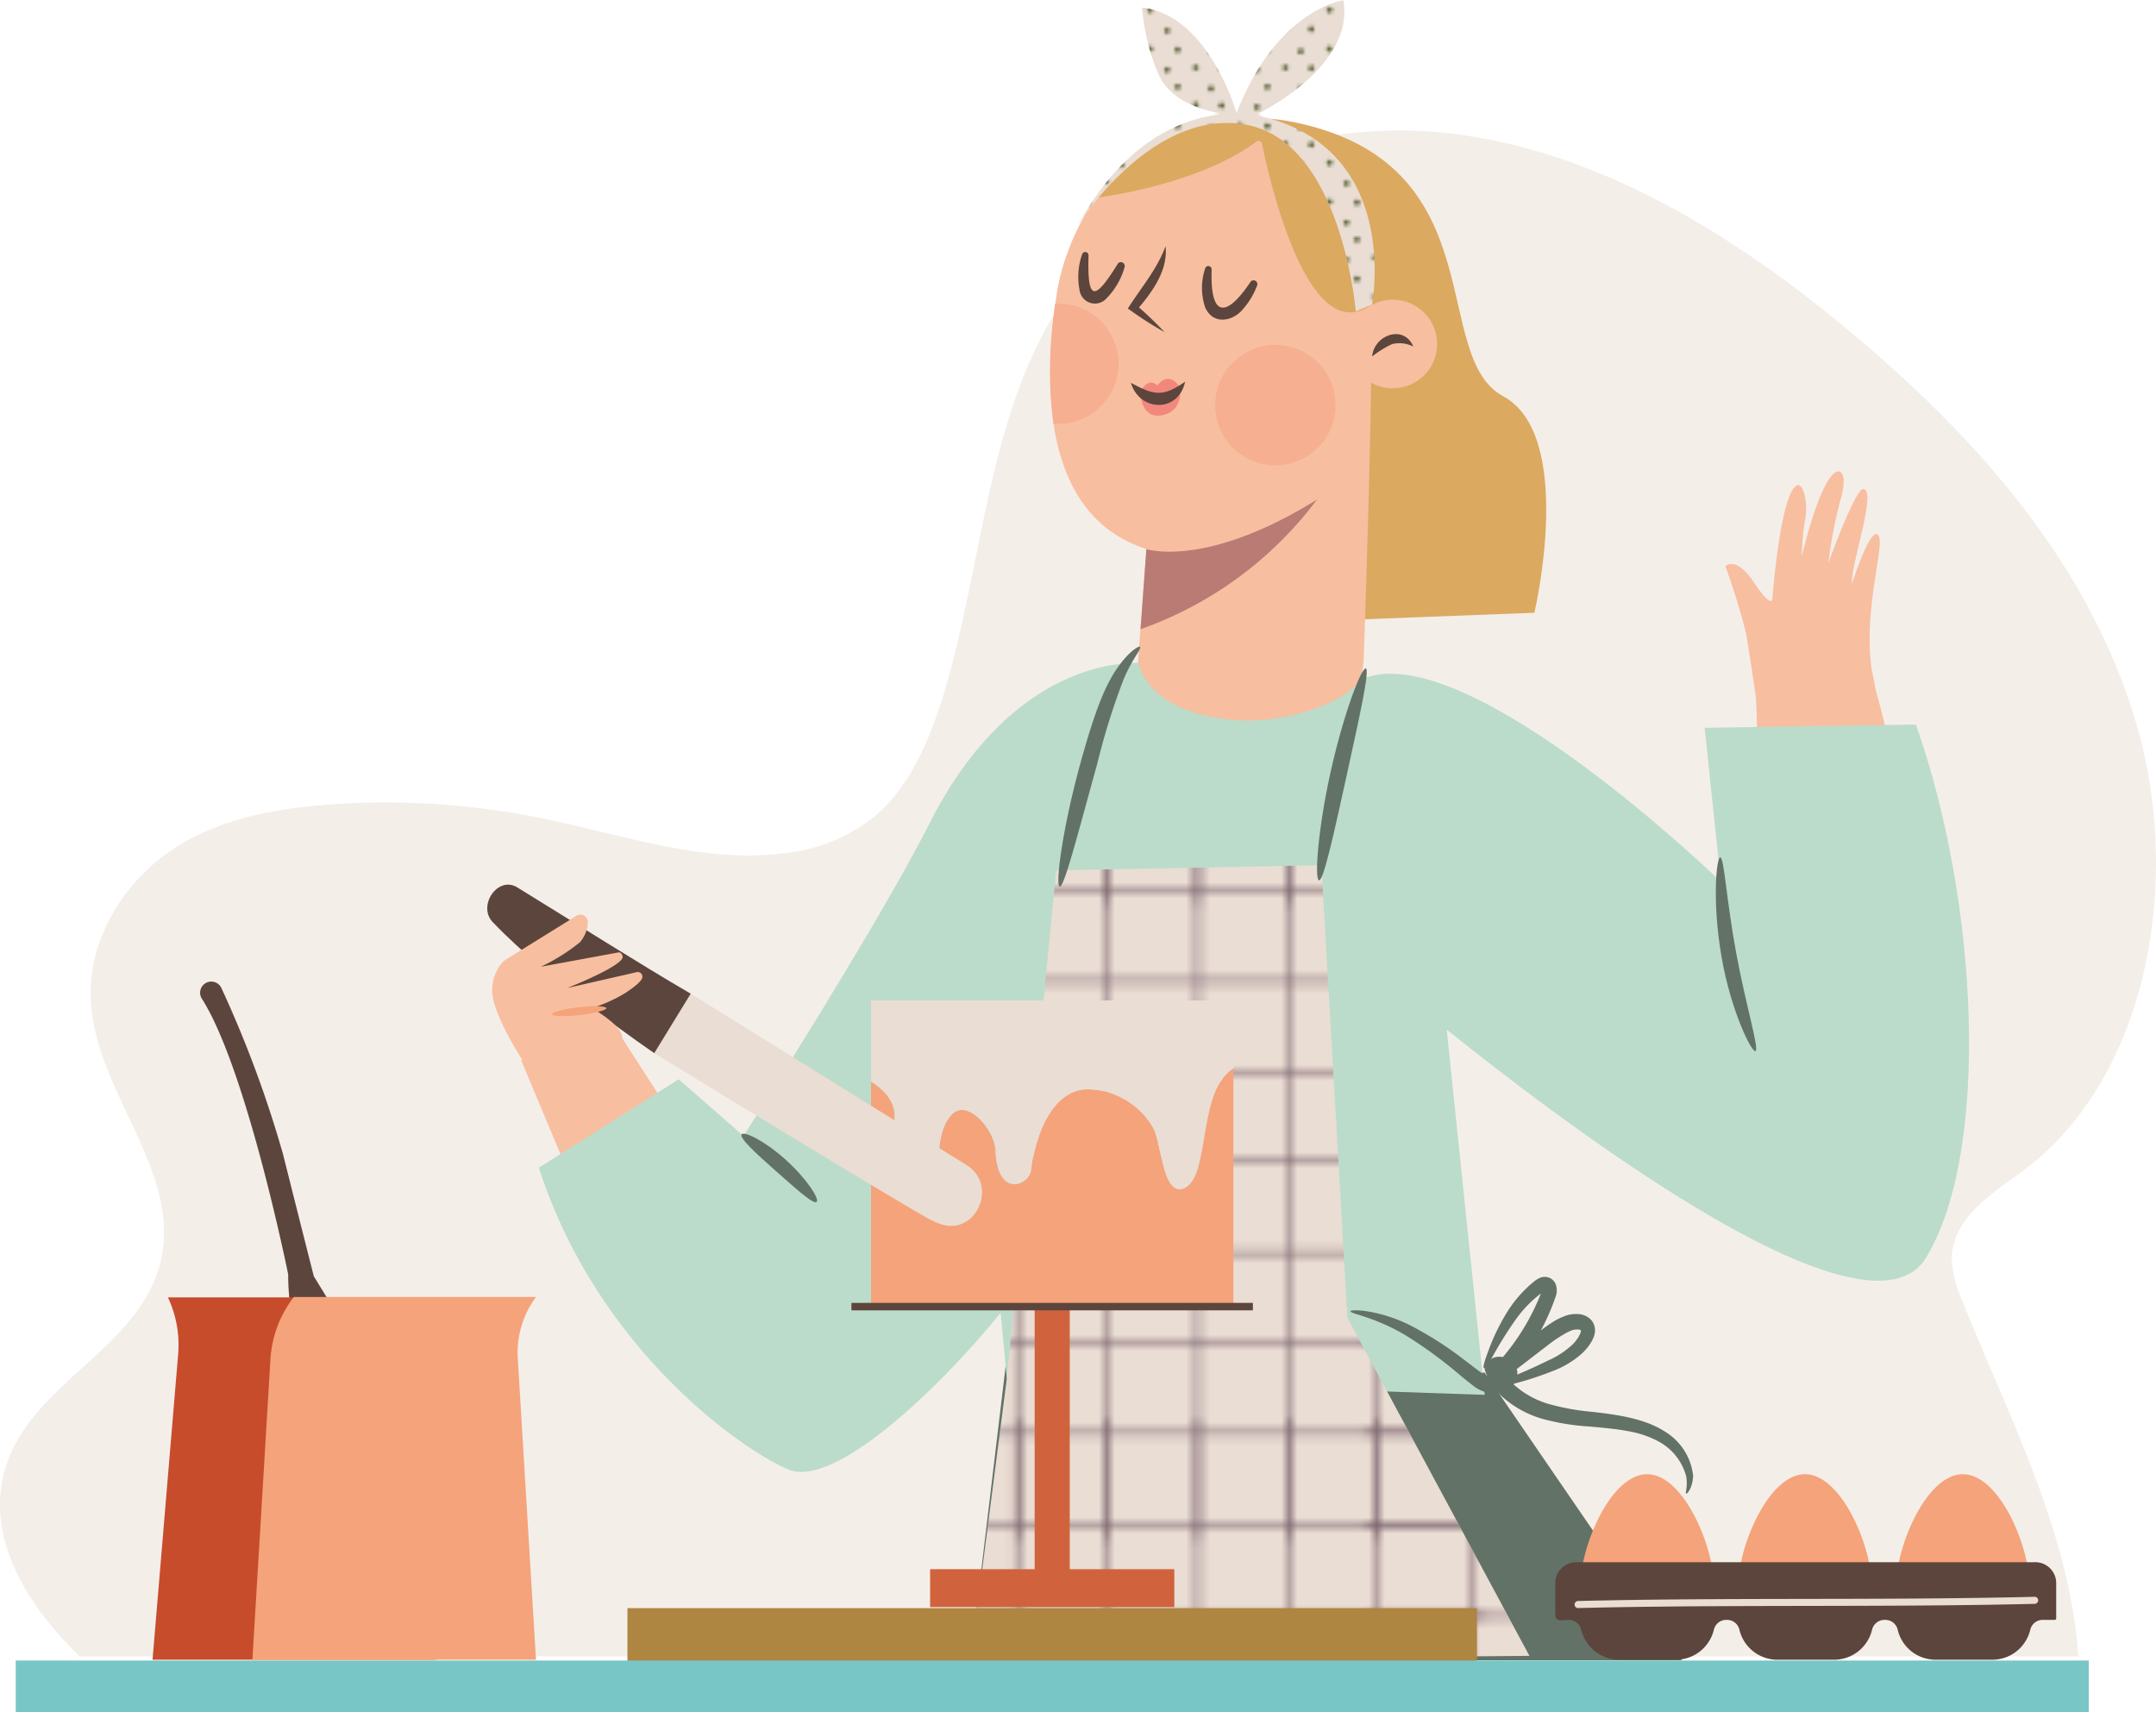 <svg xmlns="http://www.w3.org/2000/svg" xmlns:xlink="http://www.w3.org/1999/xlink" viewBox="0 0 266.16 211.33"><defs><style>.cls-1,.cls-18,.cls-3{fill:none;}.cls-2{fill:#3e4a1c;}.cls-3{stroke:#765f6a;stroke-width:0.45px;}.cls-18,.cls-3{stroke-miterlimit:10;}.cls-4{opacity:0.5;}.cls-5{fill:#eaddd3;}.cls-6{fill:#dba960;}.cls-7{fill:#f8bea0;}.cls-8{fill:#ba7b75;}.cls-9{fill:#f6af90;}.cls-10{fill:#5c453c;}.cls-11{fill:#f1877d;}.cls-12{fill:url(#Motivo_nuevo_2);}.cls-13{fill:#637267;}.cls-14{fill:#bbdcca;}.cls-15{fill:url(#Motivo_nuevo_5);}.cls-16{fill:#f5a37b;}.cls-17{fill:#d0633d;}.cls-18{stroke:#5c453c;stroke-width:0.92px;}.cls-19{fill:#af8542;}.cls-20{fill:#78c6c6;}.cls-21{fill:#c74c2c;}</style><pattern id="Motivo_nuevo_2" data-name="Motivo nuevo 2" width="26.53" height="22.43" patternTransform="translate(-33.35 14.47) scale(0.41)" patternUnits="userSpaceOnUse" viewBox="0 0 26.53 22.43"><rect class="cls-1" width="26.53" height="22.43"/><path class="cls-2" d="M22.55,14s-.23,0-.21-.31a1.09,1.09,0,0,1,.69-.71l.11,0,.1.1a.91.91,0,0,1,0,1.2.77.77,0,0,1-.75.25.87.87,0,0,1-.59-.57.76.76,0,0,1,.23-.9A.74.74,0,0,1,23,13a.71.71,0,0,1,.35.68.56.56,0,0,1-.47.51.72.72,0,0,1-.76-.38c-.07-.22,0-.32.05-.31s0,.11.13.21a.51.51,0,0,0,.49.12c.17-.06.2-.28-.05-.43s-.45,0-.35.29.33.33.49.17a.49.49,0,0,0,.09-.6l.21.05a1,1,0,0,0-.59.39C22.48,13.83,22.58,13.93,22.55,14Z"/><path class="cls-2" d="M27.17,20.28s-.22,0-.2-.31a1.07,1.07,0,0,1,.68-.71l.11-.05.1.11a.89.89,0,0,1,0,1.19.74.74,0,0,1-.76.25.87.87,0,0,1-.59-.57.78.78,0,0,1,.24-.9.76.76,0,0,1,.87,0A.77.77,0,0,1,28,20a.57.57,0,0,1-.48.5.69.69,0,0,1-.75-.38c-.08-.21,0-.31.05-.3s0,.11.12.2a.52.52,0,0,0,.5.12c.17-.06.2-.28-.05-.43s-.45,0-.36.3.34.33.5.16a.51.51,0,0,0,.09-.6l.2.06a1.06,1.06,0,0,0-.59.38C27.11,20.14,27.2,20.25,27.17,20.28Z"/><path class="cls-2" d="M17.09,19.77s-.23,0-.21-.31a1.09,1.09,0,0,1,.69-.71l.11,0,.09.1a.9.9,0,0,1,0,1.2.77.77,0,0,1-.75.25.9.9,0,0,1-.6-.57.78.78,0,0,1,.24-.9.74.74,0,0,1,.87,0,.72.72,0,0,1,.35.68.58.58,0,0,1-.47.51.72.72,0,0,1-.76-.38c-.07-.22,0-.32.05-.31s0,.11.13.21a.51.51,0,0,0,.49.12c.17-.06.2-.28-.05-.43s-.45,0-.36.29.34.33.5.17a.5.5,0,0,0,.09-.6l.2.05a1,1,0,0,0-.58.39C17,19.64,17.12,19.74,17.09,19.77Z"/><path class="cls-2" d="M9.28,19.57s-.23,0-.2-.31a1,1,0,0,1,.68-.71l.11,0,.1.1a.91.91,0,0,1,0,1.2.79.79,0,0,1-.76.25.87.87,0,0,1-.59-.57.8.8,0,0,1,.23-.91.82.82,0,0,1,1.23.72.57.57,0,0,1-.48.5.69.69,0,0,1-.75-.38c-.08-.21,0-.31.05-.3s0,.11.12.2a.51.51,0,0,0,.5.12c.17-.05.19-.28-.06-.43s-.44,0-.35.3.33.33.5.17a.51.51,0,0,0,.08-.61l.21.06a1,1,0,0,0-.59.39C9.22,19.44,9.31,19.54,9.28,19.57Z"/><path class="cls-2" d="M3.82,14.17s-.23,0-.2-.32a1.05,1.05,0,0,1,.68-.7l.11-.05.1.11a.9.9,0,0,1,0,1.19.77.77,0,0,1-.76.25.87.87,0,0,1-.59-.57.77.77,0,0,1,.23-.9.74.74,0,0,1,.87,0,.74.74,0,0,1,.36.68.58.58,0,0,1-.48.51A.68.68,0,0,1,3.37,14c-.08-.21,0-.32,0-.3s0,.11.12.2A.51.51,0,0,0,4,14c.17-.06.19-.28-.06-.43s-.44,0-.35.3.33.33.5.16a.5.5,0,0,0,.08-.6l.21.06a1,1,0,0,0-.59.38C3.76,14,3.85,14.13,3.82,14.17Z"/><path class="cls-2" d="M.64,20.28s-.23,0-.2-.31a1,1,0,0,1,.68-.71l.11-.05.1.11a.91.91,0,0,1,0,1.19.75.75,0,0,1-.76.25A.85.85,0,0,1,0,20.19a.77.77,0,0,1,.23-.9.76.76,0,0,1,.87,0,.76.76,0,0,1,.36.69.58.58,0,0,1-.48.5.7.7,0,0,1-.76-.38c-.07-.21,0-.31.06-.3s0,.11.12.2a.51.51,0,0,0,.5.12c.17-.06.19-.28-.06-.43s-.44,0-.35.3.33.33.5.16a.5.5,0,0,0,.08-.6l.21.06A1,1,0,0,0,.65,20C.58,20.14.67,20.25.64,20.28Z"/><path class="cls-2" d="M22.55,2.75s-.23,0-.21-.31A1.09,1.09,0,0,1,23,1.73l.11,0,.1.1a.91.91,0,0,1,0,1.2.77.77,0,0,1-.75.25.87.87,0,0,1-.59-.57.75.75,0,0,1,.23-.9.76.76,0,0,1,.87,0,.73.73,0,0,1,.35.69.54.54,0,0,1-.47.5.7.7,0,0,1-.76-.38c-.07-.21,0-.31.05-.3s0,.11.13.2a.49.49,0,0,0,.49.12c.17-.05.2-.27-.05-.42s-.45,0-.35.29.33.33.49.17a.5.5,0,0,0,.09-.61l.21.06a1,1,0,0,0-.59.39C22.48,2.62,22.58,2.72,22.55,2.75Z"/><path class="cls-2" d="M27.17,9.06s-.22,0-.2-.31a1.06,1.06,0,0,1,.68-.7L27.76,8l.1.1a.9.9,0,0,1,0,1.2.76.76,0,0,1-.76.25A.89.89,0,0,1,26.49,9a.78.78,0,0,1,.24-.9.74.74,0,0,1,.87,0,.75.75,0,0,1,.35.68.57.57,0,0,1-.48.51.69.69,0,0,1-.75-.38c-.08-.22,0-.32.05-.3s0,.11.12.2a.52.52,0,0,0,.5.12c.17-.06.2-.28-.05-.43s-.45,0-.36.3.34.33.5.16a.52.52,0,0,0,.09-.6l.2.06a1.06,1.06,0,0,0-.59.38C27.11,8.93,27.2,9,27.17,9.06Z"/><path class="cls-2" d="M17.09,8.56s-.23,0-.21-.31a1.09,1.09,0,0,1,.69-.71l.11,0,.09.1a.9.9,0,0,1,0,1.2.77.77,0,0,1-.75.25.9.9,0,0,1-.6-.57.79.79,0,0,1,.24-.91.76.76,0,0,1,.87,0,.75.75,0,0,1,.35.69.56.56,0,0,1-.47.5.7.7,0,0,1-.76-.38c-.07-.21,0-.31.05-.3s0,.11.13.2a.49.49,0,0,0,.49.12c.17,0,.2-.28-.05-.43s-.45,0-.36.3.34.33.5.17a.51.51,0,0,0,.09-.61l.2.06a1,1,0,0,0-.58.39C17,8.43,17.12,8.53,17.09,8.56Z"/><path class="cls-2" d="M9.28,8.36s-.23,0-.2-.32a1.05,1.05,0,0,1,.68-.7l.11,0,.1.11a.9.9,0,0,1,0,1.19.77.77,0,0,1-.76.25.87.87,0,0,1-.59-.57.79.79,0,0,1,.23-.9.82.82,0,0,1,1.23.72.58.58,0,0,1-.48.5.69.69,0,0,1-.75-.38c-.08-.21,0-.32.05-.3s0,.11.12.2a.51.51,0,0,0,.5.12c.17-.06.19-.28-.06-.43s-.44,0-.35.3.33.33.5.16a.5.5,0,0,0,.08-.6l.21.06a1,1,0,0,0-.59.38C9.22,8.22,9.31,8.32,9.28,8.36Z"/><path class="cls-2" d="M13.91,14.67s-.23,0-.21-.31a1.09,1.09,0,0,1,.69-.71l.11,0,.09.1a.9.9,0,0,1,0,1.2.77.77,0,0,1-.75.25.9.9,0,0,1-.6-.57.77.77,0,0,1,.24-.9.76.76,0,0,1,.87,0,.75.75,0,0,1,.35.69.57.57,0,0,1-.48.51.7.7,0,0,1-.75-.38c-.07-.22,0-.32.05-.31s0,.11.13.21a.51.51,0,0,0,.49.12c.17-.06.2-.28,0-.43s-.45,0-.36.29.34.33.5.17A.51.51,0,0,0,14.3,14l.2.06a1,1,0,0,0-.58.39C13.84,14.54,13.94,14.64,13.91,14.67Z"/><path class="cls-2" d="M3.82,3s-.23,0-.2-.31a1,1,0,0,1,.68-.71l.11,0,.1.1a.91.91,0,0,1,0,1.2.79.79,0,0,1-.76.25.87.87,0,0,1-.59-.57A.77.77,0,0,1,3.37,2a.74.74,0,0,1,.87,0,.73.73,0,0,1,.36.68.58.58,0,0,1-.48.51.69.69,0,0,1-.75-.38c-.08-.22,0-.32,0-.31s0,.11.12.21a.53.53,0,0,0,.5.12c.17-.06.19-.28-.06-.43s-.44,0-.35.29.33.33.5.17a.5.5,0,0,0,.08-.6l.21.05a1,1,0,0,0-.59.39C3.76,2.82,3.85,2.92,3.82,3Z"/><path class="cls-2" d="M.64,9.06s-.23,0-.2-.31a1,1,0,0,1,.68-.7L1.23,8l.1.1a.92.92,0,0,1,0,1.2.77.77,0,0,1-.76.25A.87.87,0,0,1,0,9a.77.77,0,0,1,.23-.9.74.74,0,0,1,.87,0,.74.74,0,0,1,.36.68.58.58,0,0,1-.48.51.7.7,0,0,1-.76-.38c-.07-.22,0-.32.06-.3s0,.11.12.2a.51.51,0,0,0,.5.12c.17-.06.19-.28-.06-.43s-.44,0-.35.3.33.33.5.16A.5.5,0,0,0,1,8.37l.21.06a1,1,0,0,0-.59.38C.58,8.93.67,9,.64,9.06Z"/><path class="cls-2" d="M13.91,3.46s-.23,0-.21-.31a1.09,1.09,0,0,1,.69-.71l.11,0,.09.1a.89.89,0,0,1,0,1.19.73.73,0,0,1-.75.25.89.89,0,0,1-.6-.56.79.79,0,0,1,.24-.91.76.76,0,0,1,.87,0,.75.75,0,0,1,.35.69.56.56,0,0,1-.48.5.69.69,0,0,1-.75-.38c-.07-.21,0-.31.05-.3s0,.11.13.2a.49.49,0,0,0,.49.12c.17-.05.2-.28,0-.43s-.45,0-.36.3.34.33.5.16a.5.5,0,0,0,.09-.6l.2.06a1,1,0,0,0-.58.39C13.84,3.32,13.94,3.43,13.91,3.46Z"/></pattern><pattern id="Motivo_nuevo_5" data-name="Motivo nuevo 5" width="80" height="80" patternTransform="translate(-374.43 -58.17) scale(0.98)" patternUnits="userSpaceOnUse" viewBox="0 0 80 80"><rect class="cls-1" width="80" height="80"/><line class="cls-3" x1="52.95" y1="78.04" x2="52.95" y2="173.4"/><line class="cls-3" x1="30.18" y1="78.04" x2="30.18" y2="173.4"/><line class="cls-3" x1="18.79" y1="78.04" x2="18.79" y2="173.4"/><line class="cls-3" x1="7.4" y1="78.04" x2="7.4" y2="173.4"/><line class="cls-3" x1="75.72" y1="78.04" x2="75.72" y2="173.4"/><line class="cls-3" x1="64.33" y1="78.04" x2="64.33" y2="173.4"/><line class="cls-3" x1="41.56" y1="78.04" x2="41.56" y2="173.4"/><line class="cls-3" x1="73.88" y1="34.34" x2="169.24" y2="34.34"/><line class="cls-3" x1="73.88" y1="57.11" x2="169.24" y2="57.11"/><line class="cls-3" x1="73.88" y1="68.49" x2="169.24" y2="68.49"/><line class="cls-3" x1="73.88" y1="79.88" x2="169.24" y2="79.88"/><line class="cls-3" x1="73.88" y1="11.57" x2="169.24" y2="11.57"/><line class="cls-3" x1="73.88" y1="22.95" x2="169.24" y2="22.95"/><line class="cls-3" x1="73.88" y1="45.72" x2="169.24" y2="45.72"/><line class="cls-3" x1="-6.12" y1="34.34" x2="89.24" y2="34.34"/><line class="cls-3" x1="-6.12" y1="57.11" x2="89.24" y2="57.11"/><line class="cls-3" x1="-6.12" y1="68.49" x2="89.24" y2="68.49"/><line class="cls-3" x1="-6.12" y1="79.88" x2="89.24" y2="79.88"/><line class="cls-3" x1="-6.12" y1="11.57" x2="89.24" y2="11.57"/><line class="cls-3" x1="-6.12" y1="22.95" x2="89.24" y2="22.95"/><line class="cls-3" x1="-6.12" y1="45.72" x2="89.24" y2="45.72"/><line class="cls-3" x1="52.95" y1="-1.96" x2="52.95" y2="93.4"/><line class="cls-3" x1="30.18" y1="-1.96" x2="30.18" y2="93.4"/><line class="cls-3" x1="18.79" y1="-1.96" x2="18.79" y2="93.4"/><line class="cls-3" x1="7.4" y1="-1.96" x2="7.4" y2="93.4"/><line class="cls-3" x1="75.72" y1="-1.96" x2="75.72" y2="93.4"/><line class="cls-3" x1="64.33" y1="-1.96" x2="64.33" y2="93.4"/><line class="cls-3" x1="41.56" y1="-1.96" x2="41.56" y2="93.4"/><line class="cls-3" x1="-86.12" y1="34.34" x2="9.24" y2="34.34"/><line class="cls-3" x1="-86.12" y1="57.11" x2="9.24" y2="57.11"/><line class="cls-3" x1="-86.12" y1="68.49" x2="9.24" y2="68.49"/><line class="cls-3" x1="-86.12" y1="79.88" x2="9.24" y2="79.88"/><line class="cls-3" x1="-86.12" y1="11.57" x2="9.24" y2="11.57"/><line class="cls-3" x1="-86.12" y1="22.95" x2="9.24" y2="22.95"/><line class="cls-3" x1="-86.12" y1="45.72" x2="9.24" y2="45.72"/><line class="cls-3" x1="73.88" y1="-0.12" x2="169.24" y2="-0.12"/><line class="cls-3" x1="-6.12" y1="-0.12" x2="89.24" y2="-0.12"/><line class="cls-3" x1="52.95" y1="-81.96" x2="52.95" y2="13.4"/><line class="cls-3" x1="30.18" y1="-81.96" x2="30.18" y2="13.4"/><line class="cls-3" x1="18.79" y1="-81.96" x2="18.79" y2="13.4"/><line class="cls-3" x1="7.4" y1="-81.96" x2="7.4" y2="13.4"/><line class="cls-3" x1="75.72" y1="-81.96" x2="75.72" y2="13.4"/><line class="cls-3" x1="64.33" y1="-81.96" x2="64.33" y2="13.4"/><line class="cls-3" x1="41.56" y1="-81.96" x2="41.56" y2="13.4"/><line class="cls-3" x1="-86.12" y1="-0.12" x2="9.24" y2="-0.12"/></pattern></defs><g id="Calque_2" data-name="Calque 2"><g id="Calque_1-2" data-name="Calque 1"><g class="cls-4"><path class="cls-5" d="M249.71,144.55c-3.82,2.83-8.75,5.81-8.76,10.9a13.55,13.55,0,0,0,1.25,5c4.51,11.33,10.06,22.24,12.87,34.22a63.67,63.67,0,0,1,1.51,9.8H9.83c-6.16-6-11.51-14.16-9.34-22.63,2.87-11.17,17.1-15.24,19.43-26.56,2.3-11.13-8.43-20.8-8.73-32.22-.19-7.33,4.18-14.13,9.82-18s12.38-5.15,19-5.7A96.06,96.06,0,0,1,66.84,101c10,2,20,5.65,30.06,4.31a21.3,21.3,0,0,0,11.15-4.6c4.21-3.59,6.63-9.16,8.35-14.73,4.71-15.33,5.32-32.46,13.13-46.15,10.09-17.71,30.7-25.57,49.49-23.36s35.93,13,50.9,25.75c14.64,12.48,28.24,27.87,33.88,47.36S265.06,133.19,249.71,144.55Z"/></g><path class="cls-6" d="M157.42,76.86l32-1.22s5.15-21.87-3.87-26.74S184.47,21,161,15.36l-1.25-.28c-19.34-4-33.39,18.17-21.94,34.27Z"/><path class="cls-7" d="M130.48,36.1c1.6-10.08,11.63-26.92,29.46-16.55,5.61,3.26,8,9.21,9.14,15.39.79,4.31-.74,46.65-.74,46.65-1.5,17-27,21-27.87.34l1.05-14.15C128.61,63.63,128.69,47.41,130.48,36.1Z"/><path class="cls-8" d="M141.52,67.78s7.3,2.44,21.06-6.11a46.49,46.49,0,0,1-21.78,16Z"/><path class="cls-9" d="M164.87,50a7.43,7.43,0,1,1-7.43-7.42A7.42,7.42,0,0,1,164.87,50Z"/><path class="cls-9" d="M138.1,44.92a7.43,7.43,0,0,0-7.43-7.43h-.4a53.55,53.55,0,0,0-.22,14.82c.21,0,.41,0,.62,0A7.43,7.43,0,0,0,138.1,44.92Z"/><path class="cls-7" d="M177.25,41.15a5.47,5.47,0,1,1-6.61-4A5.47,5.47,0,0,1,177.25,41.15Z"/><path class="cls-10" d="M169.39,44c.24-2.65,3.92-4,5.08-1.22a3.76,3.76,0,0,0-2.63-.3A13.07,13.07,0,0,0,169.39,44Z"/><path class="cls-10" d="M143.89,30.43c.32,3-1.73,5.73-3.59,7.89l-.08-.71A45.89,45.89,0,0,1,143.77,41a44.46,44.46,0,0,1-4.16-2.65l-.38-.26c1.61-2.54,3.62-4.86,4.66-7.7Z"/><path class="cls-10" d="M149.58,33.31c-.2,5.62,1.62,6.2,4.76,1.54a.47.47,0,0,1,.83.45A9.29,9.29,0,0,1,153.58,38c-1.26,1.68-3.81,2.21-4.8-.06a7.54,7.54,0,0,1,0-4.81.4.4,0,0,1,.5-.27.39.39,0,0,1,.29.42Z"/><path class="cls-10" d="M134.38,31.59c-.16,5.64.74,5.61,3.59,1a.46.46,0,0,1,.65-.16.49.49,0,0,1,.21.55,8.93,8.93,0,0,1-2.25,3.87,1.91,1.91,0,0,1-3.3-1,8.44,8.44,0,0,1,.31-4.46.41.41,0,0,1,.5-.27.42.42,0,0,1,.29.42Z"/><path class="cls-11" d="M140.76,48.37s.94-1.95,2.12-.78c0,0,1.29-2,2.81.23,0,0,.47,3-2.31,3.45C140.78,51.71,140.76,48.37,140.76,48.37Z"/><path class="cls-10" d="M139.61,47.26c2.86,1.54,3.92,1.79,6.69-.14-.79,3.83-5.6,3.76-6.69.14Z"/><path class="cls-6" d="M135.52,24.39s12.91-1.56,20.14-7.33c0,0,4.67,25.37,12.91,21s-2.29-19.23-2.29-19.23S149.25,5.89,135.52,24.39Z"/><path class="cls-5" d="M155.26,14.26l-.22,0,.78-.05-.53-.17s12-5.72,10.55-14c0,0-8.19,1.07-13.18,13.9,0,0-3.48-12.14-11.68-13A27.09,27.09,0,0,0,143,9.14c1.8,4.12,7.53,4.81,7.53,4.81a6.38,6.38,0,0,0-.69.11l.72.07c-4.59.55-11.7,3.21-17.36,13.47,0,0,9.2-14.52,20.84-12.16s13.33,23,13.33,23l2-.84S173.15,18.14,155.26,14.26Z"/><path class="cls-12" d="M155.26,14.26l-.22,0,.78-.05-.53-.17s12-5.72,10.55-14c0,0-8.19,1.07-13.18,13.9,0,0-3.48-12.14-11.68-13A27.09,27.09,0,0,0,143,9.14c1.8,4.12,7.53,4.81,7.53,4.81a6.38,6.38,0,0,0-.69.11l.72.07c-4.59.55-11.7,3.21-17.36,13.47,0,0,9.2-14.52,20.84-12.16s13.33,23,13.33,23l2-.84S173.15,18.14,155.26,14.26Z"/><polygon class="cls-13" points="124.29 167.43 119.81 204.94 207.62 204.94 183.29 169.44 124.29 167.43"/><path class="cls-7" d="M216.92,101.79c.14-6.47,0-12.08-.1-14.73L216.76,86h0s-1-6.8-1.21-7.81A83.27,83.27,0,0,0,213,69.9s1.27-1.38,3.53,2,2.27,2,2.27,2,1-13.34,3.11-14c.78-.23,1.32,2.39.93,4.28a28.43,28.43,0,0,0-.41,4.52S224.82,58.3,227,58.18c0,0,1.14.06.28,3.26a56.13,56.13,0,0,0-1.57,8.07S229,60.39,230,60.37c1.79,0-1.52,9.24-1.39,11.74,0,0,2.27-7.18,3.24-6.07s-1.87,8.88-.79,16.63c.17.73.34,1.57.5,2.53h0a116.08,116.08,0,0,1,3.37,16.3Q226,101.61,216.92,101.79Z"/><polygon class="cls-7" points="64.33 130.86 71.05 146.91 83.82 139.05 76.79 128.12 64.33 130.86"/><path class="cls-14" d="M236.52,89.44l-26.08.4,2,19s-30.56-29.63-43.73-25.23h-.54C166,87.09,158,89.41,152.28,88.88c-8.19-.76-11-4.24-11.77-7.06-.3,0-.59,0-.89.06-2.19,0-15.32.83-24.89,19.79-4.89,9.68-15.77,27.22-22.94,38.56l-8-7L66.52,144.14c7.37,22.85,25.68,35.2,30.87,37.28,5.62,2.24,18.37-9.79,26.14-19.36l.76,8.12,59,2-4.69-45.08c15.93,12.77,52.16,39.87,59.21,28.1C245.8,141.88,244.18,111.09,236.52,89.44Z"/><path class="cls-13" d="M100.81,148.36c-.4.33-2.45-1.53-5-3.78s-4.55-4.11-4.26-4.55,2.89.81,5.5,3.18S101.2,148.05,100.81,148.36Z"/><polygon class="cls-5" points="130.38 107.44 163.13 106.8 166.34 162.66 188.81 204.4 119.81 204.94 124.29 170.19 130.38 107.44"/><polygon class="cls-15" points="130.38 107.44 163.13 106.8 166.34 162.66 188.81 204.4 119.81 204.94 124.29 170.19 130.38 107.44"/><path class="cls-13" d="M162.83,108.67c-.55-.07-.18-6.12,1.44-13.4s3.82-12.92,4.34-12.76-.78,6-2.36,13.2S163.39,108.75,162.83,108.67Z"/><path class="cls-13" d="M140.74,79.85c.22.22-1,1.53-2.05,4.06a85.93,85.93,0,0,0-3.26,10.47c-2.32,8.34-4.05,15.17-4.61,15.06s.31-7.16,2.66-15.6c1.18-4.19,2.37-8,3.94-10.59S140.59,79.65,140.74,79.85Z"/><path class="cls-13" d="M184.19,171.16c-.09-.3,2.76-1.17,7-3.25a10.79,10.79,0,0,0,3-2,4.79,4.79,0,0,0,.57-.71,3.11,3.11,0,0,0,.38-.75c.06-.22,0-.24,0-.25a.78.78,0,0,0-.38-.09,2.11,2.11,0,0,0-.8.14,7.64,7.64,0,0,0-.94.48,17.18,17.18,0,0,0-2,1.37l-4.22,3.24-.61.47-1.36-1.49a28.05,28.05,0,0,0,5.17-8.09l.21-.51c.07-.17.14-.35.17-.44s0-.2,0-.18.09.21.22.24.22,0,.15,0a1,1,0,0,0-.27.15c-.26.2-.53.38-.77.59a15,15,0,0,0-2.46,2.62,47.85,47.85,0,0,0-2.87,4.54c-.64,1.12-1,1.72-1.17,1.67s0-.76.47-2a26.1,26.1,0,0,1,2.41-5,15.36,15.36,0,0,1,2.53-3.06c.26-.26.55-.48.84-.72a2.63,2.63,0,0,1,.64-.39,1.52,1.52,0,0,1,1.19,0,1.44,1.44,0,0,1,.85,1.1,2.36,2.36,0,0,1,0,.91,6.56,6.56,0,0,1-.21.63l-.2.55a27.6,27.6,0,0,1-5.4,8.78l-1.36-1.49.62-.47,4.24-3.21A20.25,20.25,0,0,1,192,163a8.81,8.81,0,0,1,1.27-.58,3.84,3.84,0,0,1,1.55-.21,2.3,2.3,0,0,1,1.7.83,2.05,2.05,0,0,1,.26,1.91,4.65,4.65,0,0,1-.66,1.2,6.49,6.49,0,0,1-.81.91,11.48,11.48,0,0,1-3.56,2.16C187.24,171,184.25,171.39,184.19,171.16Z"/><path class="cls-13" d="M208.16,184.38c-.16-.06.23-.83,0-2.15a6.9,6.9,0,0,0-3.44-4.31,12.28,12.28,0,0,0-3.77-1.26c-1.44-.28-3-.41-4.75-.57a28.44,28.44,0,0,1-5.5-.87,12.55,12.55,0,0,1-5.45-3,8,8,0,0,1-1.87-2.88l-.1-.29.08-.34a1.72,1.72,0,0,1,1.1-1.14,2.13,2.13,0,0,1,1.25,0,2.36,2.36,0,0,1,1,.57,1.92,1.92,0,0,1,.6,1.17,2.29,2.29,0,0,1-.87,2,3.08,3.08,0,0,1-1.71.69,4.33,4.33,0,0,1-2.93-1c-.7-.54-1.27-1-1.88-1.52a53,53,0,0,0-6.5-4.71c-3.9-2.29-6.76-2.58-6.7-2.91,0-.11.73-.19,2,0a18.53,18.53,0,0,1,5.31,1.71,43.22,43.22,0,0,1,7,4.5c1.23.88,2.59,2.18,3.51,2a1.19,1.19,0,0,0,.64-.26.63.63,0,0,0,.14-.18.19.19,0,0,0,0-.07.08.08,0,0,1,0,0h.14l-.1,0c-.07.05,0,0,0,0a.48.48,0,0,0-.16-.08h-.08s0,0,0,0a.51.51,0,0,0,0-.17c-.08-.23-.17-.16.09-.08l.14-.58a6.12,6.12,0,0,0,1.41,2.15,11,11,0,0,0,4.58,2.55,29.23,29.23,0,0,0,5.13.92c3.4.37,6.69.89,9.09,2.46a7.31,7.31,0,0,1,3.46,5.44C208.94,183.78,208.23,184.45,208.16,184.38Z"/><path class="cls-13" d="M216.71,129.75c-.44.2-3-4.83-4.18-11.6s-.64-12.35-.16-12.32.77,5.44,2,12S217.21,129.55,216.71,129.75Z"/><path class="cls-16" d="M149.92,135c-1.67,4.32-1.21,10.61-3.74,11.67s-2.77-5-3.69-7.2a9.46,9.46,0,0,0-8.47-5c-3.92.25-6.06,5-6.75,10-.25,1.85-4.15,3.52-4.38-2.49-.1-2.53-3.6-6.62-5.53-4.24-2.71,3.33-.21,9.34-3.75,11-3.11,1.48-3.17-7.05-3.17-11,0-1.9-1.42-3.28-2.91-4.23v27.88h44.73V131.88A6.68,6.68,0,0,0,149.92,135Z"/><path class="cls-5" d="M107.53,123.5v10c1.49.95,2.91,2.33,2.91,4.23,0,4,.06,12.5,3.17,11,3.54-1.68,1-7.69,3.75-11,1.93-2.38,5.43,1.71,5.53,4.24.23,6,4.13,4.34,4.38,2.49.69-5,2.83-9.72,6.75-10a9.46,9.46,0,0,1,8.47,5c.92,2.22,1.15,8.27,3.69,7.2s2.07-7.35,3.74-11.67a6.68,6.68,0,0,1,2.34-3.12V123.5Z"/><rect class="cls-17" x="127.73" y="160.94" width="4.33" height="33.27"/><rect class="cls-17" x="114.82" y="193.7" width="30.15" height="4.68"/><line class="cls-18" x1="105.11" y1="161.29" x2="154.67" y2="161.29"/><rect class="cls-19" x="77.46" y="198.51" width="104.87" height="6.66"/><rect class="cls-20" x="1.94" y="204.98" width="255.92" height="6.35"/><path class="cls-10" d="M25.06,121.62a1.38,1.38,0,0,1,2.27.34,140.49,140.49,0,0,1,7.61,20.52c2.28,9.09,3.8,15.06,3.8,15.06l10,16.34a10.36,10.36,0,0,1-10.54-5c-2.79-4.76-2.62-11.55-2.62-11.55S30.47,132,24.92,123.28a1.37,1.37,0,0,1,.14-1.66Z"/><path class="cls-21" d="M53.79,204.88l-2.48-41.4h1v-3.33H20.73A13.8,13.8,0,0,1,22,167.08l-3.17,37.8Z"/><path class="cls-16" d="M31.16,204.88l2.23-37.13a13.85,13.85,0,0,1,2.89-7.65H66.17a11.54,11.54,0,0,0-2.25,7.57l2.25,37.21Z"/><path class="cls-16" d="M195.13,195.49c0-4.53,3.68-13.51,8.21-13.51s8.21,9,8.21,13.51a8.21,8.21,0,1,1-16.42,0Z"/><path class="cls-16" d="M214.62,195.49c0-4.53,3.68-13.51,8.21-13.51s8.21,9,8.21,13.51a8.21,8.21,0,1,1-16.42,0Z"/><path class="cls-16" d="M234.11,195.49c0-4.53,3.67-13.51,8.21-13.51s8.2,9,8.2,13.51a8.21,8.21,0,1,1-16.41,0Z"/><path class="cls-10" d="M251.14,192.84H194.58a2.59,2.59,0,0,0-2.58,2.58c0,.89,0,1.78,0,2.66,0,.43,0,.86,0,1.28,0,.92,1.07.6,1.67.6a1.57,1.57,0,0,1,1.53,1.21,4.83,4.83,0,0,0,4.69,3.71h7a4.83,4.83,0,0,0,4.69-3.71,1.56,1.56,0,0,1,1.53-1.21h.09a1.56,1.56,0,0,1,1.53,1.21,4.83,4.83,0,0,0,4.69,3.71h7a4.83,4.83,0,0,0,4.69-3.71,1.57,1.57,0,0,1,1.53-1.21h.1a1.57,1.57,0,0,1,1.53,1.21,4.81,4.81,0,0,0,4.68,3.71h7a4.82,4.82,0,0,0,4.69-3.71,1.57,1.57,0,0,1,1.53-1.21h1.35c.19,0,.32,0,.32-.21,0-.46,0-1.45,0-1.94v-2.39A2.58,2.58,0,0,0,251.14,192.84Z"/><path class="cls-5" d="M194.76,198.5c18.82-.46,37.65-.07,56.48-.52a.44.44,0,0,0,0-.87c-18.83.46-37.66.06-56.48.52a.44.44,0,0,0,0,.87Z"/><path class="cls-5" d="M80.77,130s24.19,14.84,33.46,20.22a10.77,10.77,0,0,0,1.77.84c4.43,1.65,7.35-4.74,3.33-7.24L85.27,122.66,80.77,130Z"/><path class="cls-10" d="M85.27,122.66,80.77,130s-12.84-8.73-19.93-16.16c-1.94-2,.59-5.77,3-4.31C70.88,113.85,79.05,119.05,85.27,122.66Z"/><path class="cls-7" d="M66,132.85c-1.55-1.62-5.26-7.91-5.24-10.51a5.25,5.25,0,0,1,1-3.21,2.72,2.72,0,0,1,.71-.69l8.69-5.39a.92.92,0,0,1,1.4.62,3.87,3.87,0,0,1-1,2.67,23.79,23.79,0,0,1-4.81,3l9.64-1.78c.26,0,.44.27.48.53.1.64-2.36,2.06-6.83,3.87L78.62,120a.57.57,0,0,1,.68.63c-.06.53-1.19,1.33-2.06,1.92a18.32,18.32,0,0,1-4.19,1.89s3.85,2.15,3.74,3.65-.73,5.29-.73,5.29l-8.74,1.65Z"/><path class="cls-16" d="M68.15,125.2c0-.27,1.45-.65,3.3-.86s3.38-.16,3.41.1-1.45.65-3.3.86S68.18,125.46,68.15,125.2Z"/></g></g></svg>